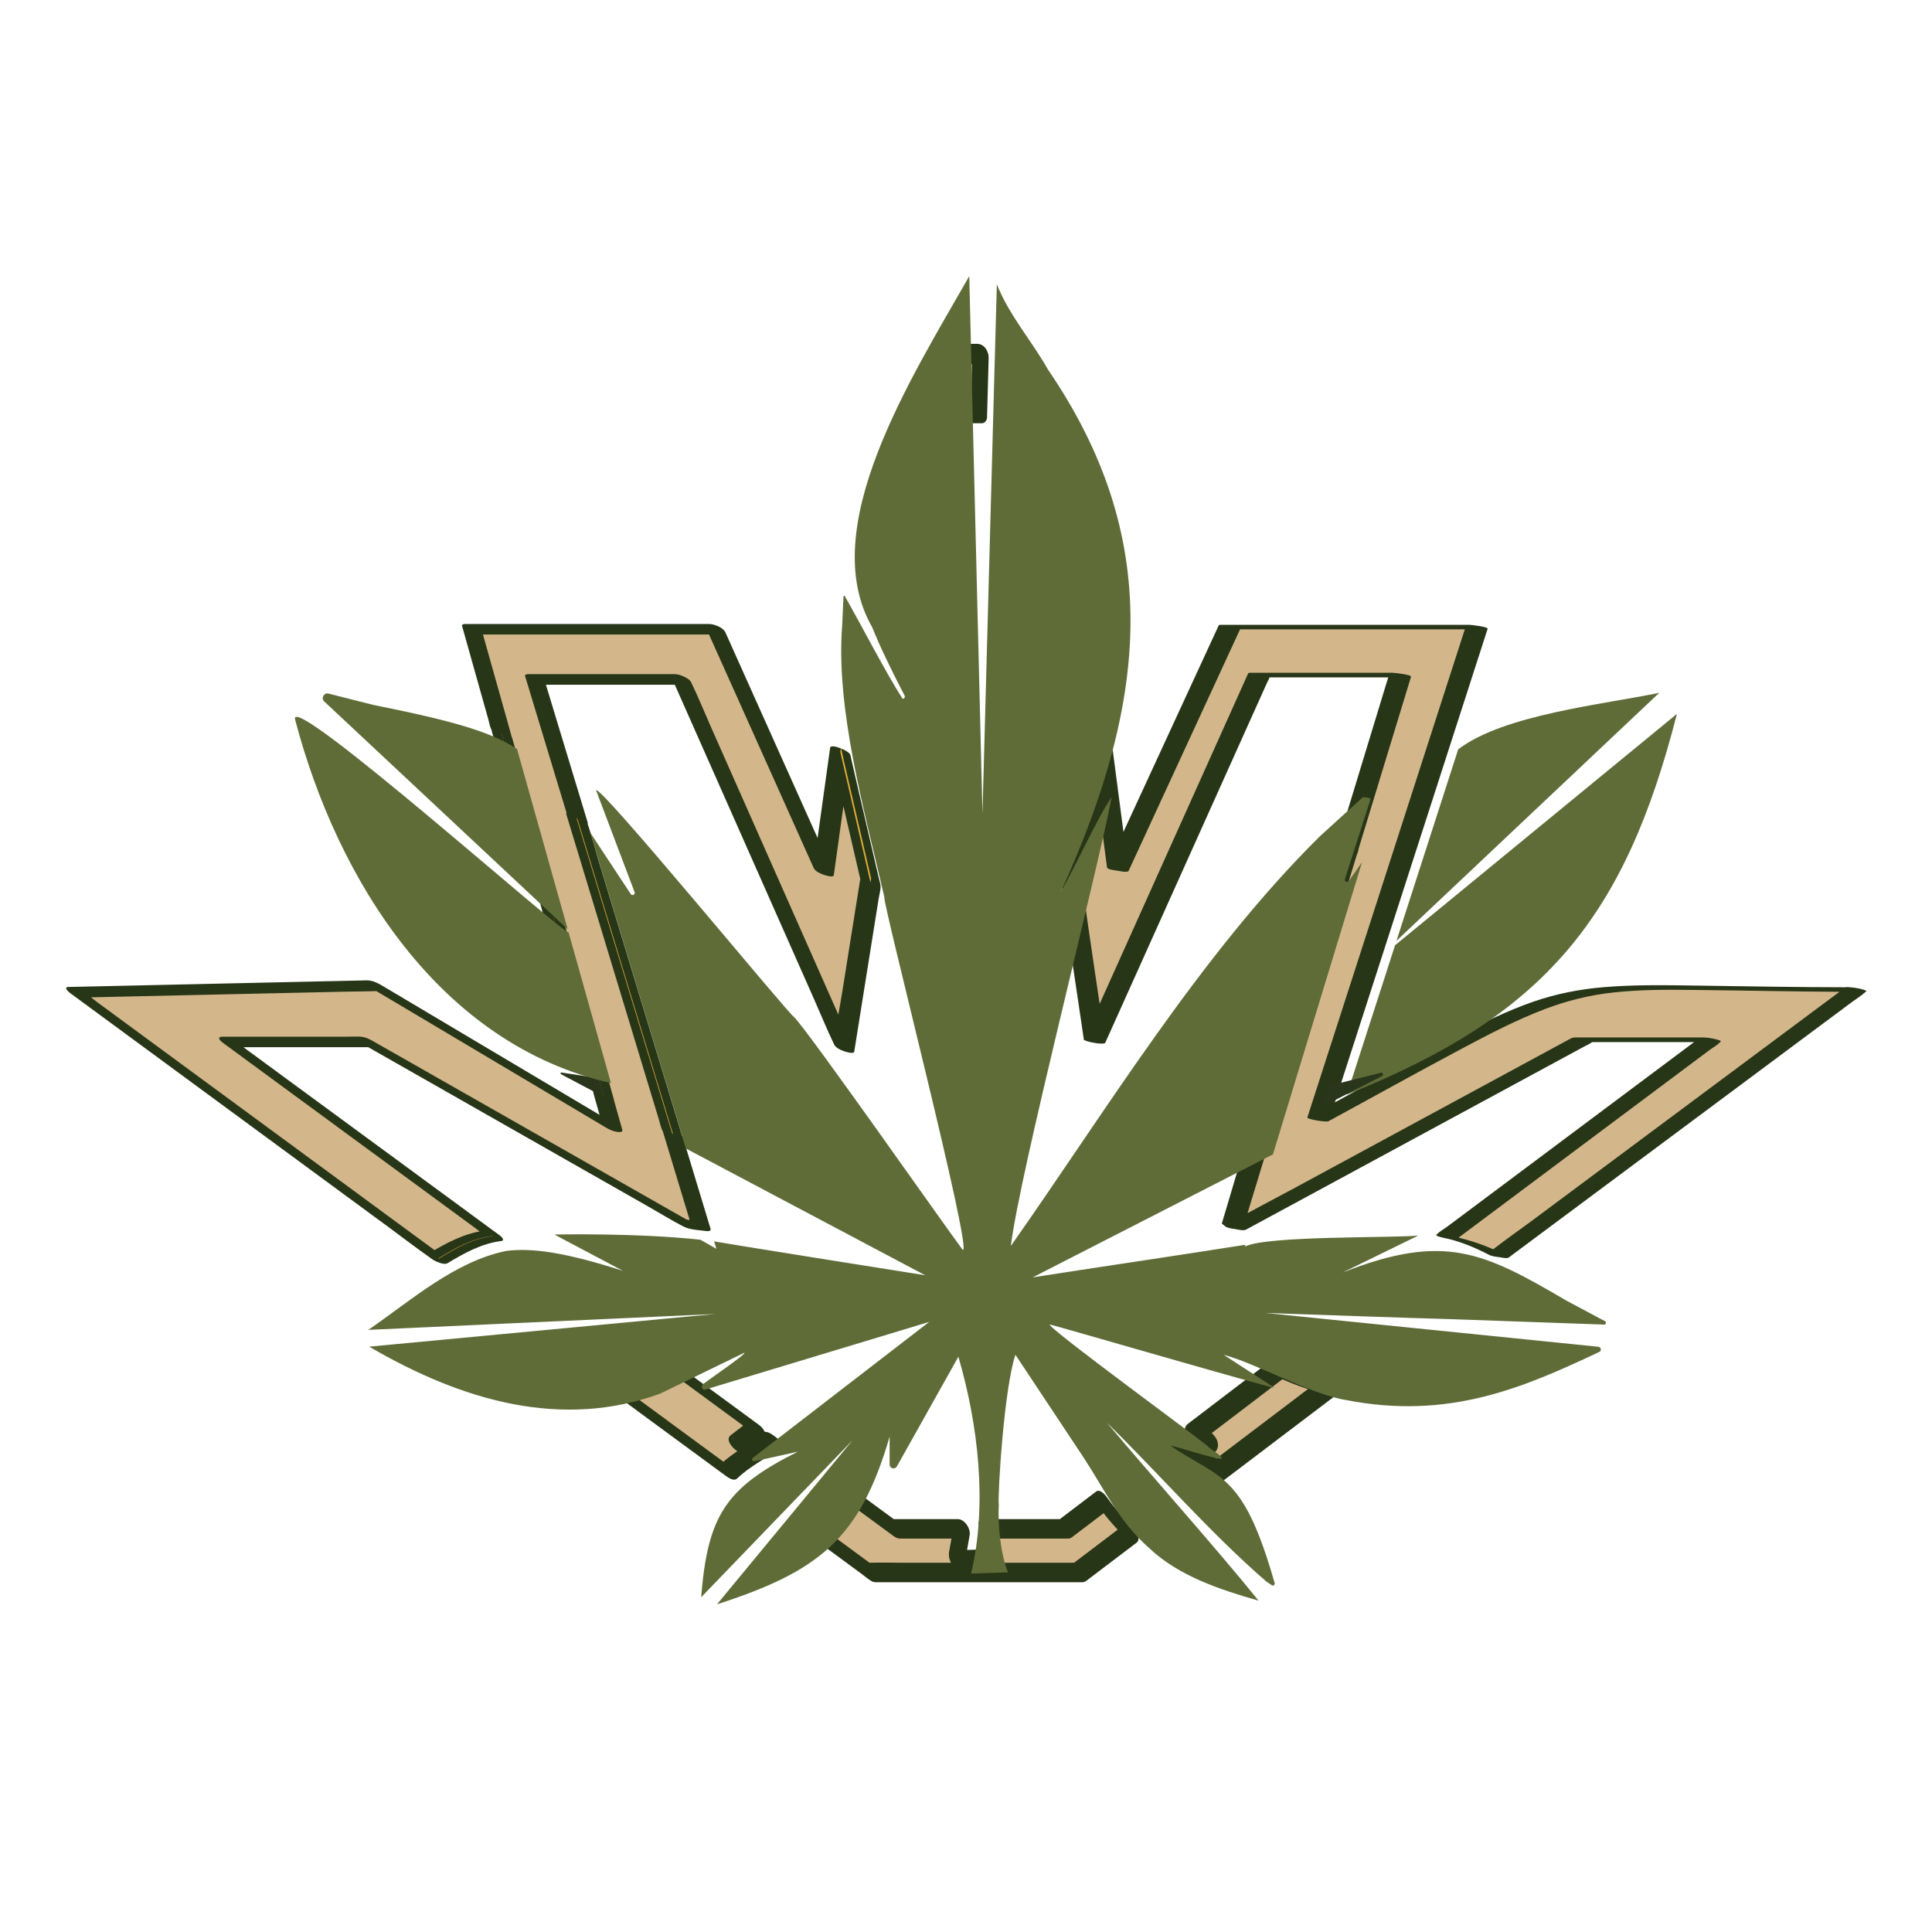 <svg viewBox="0 0 1000 1000" xmlns:xlink="http://www.w3.org/1999/xlink" xmlns="http://www.w3.org/2000/svg" id="Layer_1">
  <defs>
    <filter filterUnits="userSpaceOnUse" height="737" width="764" y="118.27" x="128.27" id="drop-shadow-3">
      <feOffset dy="7.91" dx="7.91"></feOffset>
      <feGaussianBlur stdDeviation="7.91" result="blur"></feGaussianBlur>
      <feFlood flood-opacity=".75" flood-color="#000"></feFlood>
      <feComposite operator="in" in2="blur"></feComposite>
      <feComposite in="SourceGraphic"></feComposite>
    </filter>
  </defs>
  <line fill="none" y2="377.13" x2="75.01" y1="372.06" x1="81.69"></line>
  <line fill="none" y2="374.02" x2="44.76" y1="370.88" x1="48.88"></line>
  <g>
    <path fill="#dfac3c" d="M317.48,717.82c2.87-.61,5.73-1.3,8.59-2.05-2.85.77-5.7,1.46-8.54,2.08l-.05-.03Z"></path>
    <path fill="#dfac3c" d="M332.51,713.99c.6-.18,1.2-.36,1.81-.54l-.05.02c-.59.18-1.18.35-1.76.52Z"></path>
    <path fill="#dfac3c" d="M382.21,746.65l8.93-6.87.27-.21.09.07-8.93,6.87c-.83.66-.21,1.98.81,1.75l15.28-3.36.07.06-.42.09-15.29,3.35c-1.03.24-1.65-1.09-.81-1.74Z"></path>
    <polygon fill="#dfac3c" points="507.88 183.34 507.06 213.86 506.7 213.86 506.71 213.41 507.52 183.34 507.88 183.34"></polygon>
    <path fill="#dfac3c" d="M689.38,716.68l-.17.12h-.02c-8.41-1.75-16.48-4.34-23.85-7.89l-2.81-1.18.18-.14,2.85,1.19c7.36,3.54,15.43,6.14,23.82,7.89Z"></path>
    <line fill="none" y2="680.51" x2="737.27" y1="674.77" x1="744.82"></line>
    <path fill="#dfac3c" d="M568.15,404.6c.03.06.05.12.02.19l-12.78,55.41-.15.62-.02-.17,12.92-55.97s.01-.06.01-.09Z"></path>
    <path fill="#dfac3c" d="M569.22,378.13l.03.29s0,.05-.01.07c-4.36,16.13-10.34,33.36-18.19,51.98-3.02,7.2-6.32,14.61-9.92,22.24-.02.06-.02.09-.02.15,0,.43.5.68.84.49l-.07.14c-.28.55-1.07.31-1.07-.25,0-.05,0-.09.02-.14,3.64-7.71,6.97-15.2,10.02-22.48,7.92-18.8,13.97-36.21,18.37-52.49Z"></path>
    <polygon fill="#dfac3c" points="697.7 438.3 697.76 438.23 651.62 589.53 651.59 589.54 651.77 588.96 697.7 438.3"></polygon>
    <path fill="#dfac3c" d="M775.57,649.87l-.16.12c-6.24-3.21-12.51-6.02-19.24-8,6.83,1.89,13.13,4.66,19.39,7.88Z"></path>
    <g>
      <g>
        <path fill="#d3b78b" d="M400.47,746.31c-7.31,3.49-18.15,10.36-23.38,15.42l-59.56-43.77c9.59-1.71,21.22-5.84,29.8-10.66l44.09,32.37-.27.21-8.93,6.87c-.84.66-.21,1.98.81,1.74l15.29-3.35s.42-.09.43-.09l1.72,1.25Z"></path>
        <path fill="#283618" d="M396.67,742.34c-4.37,2.1-8.57,4.58-12.63,7.23s-7.92,5.31-11.34,8.59l6.01,1.56c-6.73-4.94-13.45-9.89-20.18-14.83-10.68-7.85-21.35-15.69-32.03-23.54-2.45-1.8-4.9-3.6-7.36-5.41l2.16,5.98c10.35-1.87,20.62-5.54,29.8-10.66l-5.42-1.97c4.97,3.65,9.95,7.3,14.92,10.96,7.9,5.8,15.79,11.59,23.69,17.39,1.83,1.34,3.65,2.68,5.48,4.02l-2.75-5.57c-1.56,1.24-3.16,2.44-4.74,3.65l-3.35,2.58c-.72.55-1.47.97-1.71,1.93-.45,1.82.98,3.74,2.14,4.97,1.86,1.96,4.64,3.76,7.44,3.24.49-.09.98-.21,1.47-.32l8.11-1.77c2.04-.45,4.09-.95,6.14-1.34l-5.42-1.97,1.72,1.25c1.09.79,2.24,1.61,3.58,1.94.72.17,1.88.31,2.44-.37,1.36-1.68-1.64-4.76-2.75-5.57-1.31-.96-2.67-2.17-4.15-2.78-1.28-.52-2.43-.57-3.73-.28-1.6.35-3.21.7-4.81,1.05l-6.7,1.47-2.42.53c-.24.05-.49.09-.73.16-1.01.29-.4-.65,1.95.4l2.43,1.53-.18-.14,1.99,2.07.76,1.99c-.13.24-.13.28,0,.12.1-.03.06-.08.11-.11.06-.04.13-.09.18-.14.32-.26.66-.51.98-.76l3.28-2.53c1.58-1.22,3.17-2.41,4.74-3.65.63-.5.12-1.98-.13-2.46-.61-1.19-1.55-2.32-2.62-3.11-4.97-3.65-9.95-7.3-14.92-10.96-7.9-5.8-15.79-11.59-23.69-17.39-1.83-1.34-3.65-2.68-5.48-4.02-.95-.7-1.88-1.33-3.01-1.73-.63-.23-1.77-.6-2.42-.24-9.18,5.12-19.46,8.79-29.8,10.66-1.13.2-.9,1.67-.64,2.39.52,1.4,1.6,2.71,2.8,3.59,6.73,4.94,13.45,9.89,20.18,14.83,10.68,7.85,21.35,15.69,32.03,23.54,2.45,1.8,4.9,3.6,7.36,5.41,1.37,1,4.35,3.16,6.01,1.56,3.18-3.04,6.81-5.61,10.49-8,3.96-2.57,8.05-4.97,12.3-7.01,2.1-1.01-.04-3.93-1.06-4.96s-2.2-2-3.54-2.55c-.84-.35-2.09-.87-2.99-.44Z"></path>
      </g>
      <g>
        <path fill="#d3b78b" d="M507.52,183.27c-.02.61-.81,29.92-.83,30.52h-10.08l-.76-30.52h11.66Z"></path>
        <path fill="#283618" d="M503.33,180.94c-.23,8.84-.48,17.68-.72,26.51-.04,1.33-.07,2.67-.11,4l2.56-2.97h-10.08l5.81,6.34c-.22-8.91-.44-17.82-.66-26.73-.03-1.26-.06-2.52-.09-3.78l-2.55,4.25h11.66c2.68,0,2.88-3.81,2.27-5.62-.82-2.42-2.74-4.97-5.52-4.97h-11.66c-2.2,0-2.59,2.65-2.55,4.25.22,8.91.44,17.82.66,26.73.03,1.26.06,2.52.09,3.78.07,2.89,2.79,6.34,5.81,6.34h10.08c1.47,0,2.53-1.64,2.56-2.97.22-8.84.48-17.67.72-26.51.04-1.34.07-2.67.11-4.01.07-2.66-1.14-5.85-3.68-7.09-2.07-1.02-4.63-.23-4.7,2.44Z"></path>
      </g>
      <g>
        <path fill="#d3b78b" d="M585.21,793.73l-26.63,20.2h-107.64l-27.5-20.22c6.17-5.53,11.37-12.01,16.04-19.95l23.93,17.56h34.48c-.83,4.77-1.86,10.72-2.75,15.43h.21s-.15.79-.15.79l19.08-.63c-1.76-5.31-2.49-7.39-3.87-15.59h40.85l19.1-14.53c4.05,5.78,8.71,11.39,14.84,16.94Z"></path>
        <path fill="#283618" d="M582.17,788.97c-8.12,6.16-16.25,12.32-24.37,18.49l-1.83,1.39c-.8.61,0-.1.35.04-.41-.16-1.23,0-1.66,0h-84.52c-7.03,0-14.1-.24-21.12,0-.1,0-.2,0-.3,0l2.98,1.18c-8.03-5.91-16.07-11.82-24.1-17.72-1.13-.83-2.26-1.66-3.39-2.5.77,2.87,1.53,5.75,2.3,8.62,6.61-5.95,12.11-12.92,16.63-20.57l-4.38-.28c7.49,5.5,14.97,10.99,22.46,16.49,1.41,1.04,2.76,2.21,4.6,2.26,1.4.04,2.8,0,4.2,0h30.13l-6.2-8.3c-.9,5.15-1.78,10.29-2.75,15.43-.36,1.94.66,4.06,1.77,5.55,1.02,1.36,2.59,2.84,4.42,2.75h.21c-2.07-2.78-4.13-5.54-6.2-8.31l-.15.8c-.59,3.25,2.6,8.42,6.2,8.3,6.36-.21,12.72-.42,19.08-.63,1.91-.06,2-2.83,1.58-4.1-1.7-5.14-2.96-10.24-3.87-15.59l-1.58,4.1h40.32c1.03,0,1.64-.51,2.42-1.11l5.83-4.43c4.06-3.09,8.12-6.18,12.19-9.27l-5.69-3.07c4.91,6.98,10.42,13.37,16.74,19.11,1.39,1.26,4.3,1.9,4.71-.6.44-2.7-1.33-5.4-3.22-7.12-.71-.65-1.41-1.3-2.1-1.96.82.78-.17-.17-.34-.34-.33-.33-.65-.65-.97-.99-1.3-1.34-2.56-2.72-3.79-4.13-1.13-1.3-2.22-2.64-3.28-4-.26-.33-.52-.67-.77-1.01-.26-.34-.17-.22.27.36-.13-.17-.25-.34-.37-.51-.53-.73-1.06-1.46-1.58-2.2-.93-1.33-3.69-4.59-5.69-3.07-3.41,2.6-6.83,5.2-10.24,7.79-2.2,1.68-4.41,3.35-6.61,5.03-.62.47-1.28.92-1.88,1.43-.09.07-.3.17-.35.27.36-.71,1.1-.15.67-.27-.36-.1-.88,0-1.24,0h-39.48c-2.07,0-1.79,2.87-1.58,4.1.9,5.34,2.16,10.45,3.87,15.59l1.58-4.1c-6.36.21-12.72.42-19.08.63l6.2,8.3.15-.8c.36-1.94-.65-4.05-1.77-5.55-1.02-1.36-2.59-2.84-4.42-2.75h-.21c2.07,2.78,4.13,5.54,6.2,8.31.96-5.13,1.85-10.28,2.75-15.43.58-3.34-2.58-8.3-6.2-8.3h-34.48l2.98,1.18c-6.98-5.13-13.96-10.25-20.95-15.38-.99-.73-1.99-1.46-2.98-2.19-1.16-.85-3.36-2.01-4.38-.28-4.25,7.18-9.31,13.8-15.44,19.33-2.53,2.28.14,7.03,2.3,8.62,4.62,3.39,9.23,6.79,13.85,10.18,3.15,2.32,6.31,4.64,9.46,6.96,1.66,1.22,3.37,2.81,5.21,3.78,1.15.6,2.49.48,3.75.48h105.19c.93,0,1.54-.34,2.28-.89l7.08-5.37c5.87-4.45,11.73-8.9,17.6-13.35.38-.29.76-.57,1.13-.86,1.95-1.48.7-4.82-.4-6.45-.75-1.11-1.69-2.28-2.93-2.87-.8-.38-1.95-.82-2.76-.2Z"></path>
      </g>
      <g>
        <path fill="#d3b78b" d="M689.21,716.8l-59.48,45.11c-5.62-6.01-11.9-9.72-19.73-14.17l3.76-2.86c6.67,1.62,19.21,6.81,4.69-3.56l44.08-33.58c8.48,3.86,17.14,7.22,26.68,9.06Z"></path>
        <path fill="#283618" d="M685.66,712.41c-6.71,5.09-13.43,10.18-20.14,15.27-10.68,8.1-21.37,16.2-32.05,24.3-2.43,1.84-4.86,3.69-7.29,5.53l7.44,1.24c-6.37-6.76-14.05-11.4-22.06-15.96l2,9.33c1.25-.95,2.51-1.91,3.76-2.86l-3.79.94c2.09.51,4.14,1.17,6.21,1.77,1.84.53,3.91,1.22,5.86,1.02,2.08-.22,3.91-1.35,4.58-3.42s-.06-4.33-1.36-6.04c-1.96-2.58-4.97-4.55-7.56-6.41.25,2.86.5,5.73.75,8.59,4.97-3.79,9.94-7.57,14.91-11.36,7.91-6.03,15.83-12.06,23.74-18.09,1.81-1.38,3.62-2.76,5.43-4.13l-5.12.54c8.99,4.08,18.29,7.56,28.01,9.46,2.72.53,5.48-1.65,5.5-4.45.02-3-2.07-5.63-5.03-6.21-2.28-.45-4.54-.97-6.78-1.59-.59-.16-1.18-.33-1.76-.5,1.2.36-.65-.21-.85-.27-1.08-.35-2.16-.71-3.23-1.09-4.33-1.53-8.55-3.32-12.73-5.21-1.69-.77-3.64-.58-5.12.54-4.97,3.79-9.94,7.57-14.91,11.36-7.91,6.03-15.83,12.06-23.74,18.09-1.81,1.38-3.62,2.76-5.43,4.13-2.82,2.15-1.83,6.74.75,8.59,1.36.97,2.71,1.95,4,3,.42.34.83.7,1.24,1.05.82.7-.85-.94-.42-.42.11.14.25.28.37.41.19.19.54.81-.15-.3s-.07.21-.48-1.01c-.52-1.55-.26-3.48.86-4.71.81-.9,1.48-1.11,2.56-1.34-.09.02-.17.01-.26.02-.51.04,1.47.17.91.03-.28-.07-.6-.08-.89-.13-1.65-.32-3.27-.83-4.88-1.31-2.75-.81-5.66-2.13-8.32-.33-1.3.88-2.51,1.91-3.76,2.86-1.47,1.12-1.95,3.15-1.59,4.89.42,2.09,1.81,3.42,3.59,4.43.96.54,1.91,1.09,2.87,1.64.43.25.87.49,1.29.75-1.28-.78.32.19.55.34,1.61.97,3.2,1.98,4.75,3.04s2.98,2.13,4.38,3.3c.71.59,1.4,1.19,2.08,1.82.2.18.39.36.58.55-.6-.59-.68-.66-.22-.21.38.39.76.78,1.13,1.17,1.95,2.07,4.94,3.14,7.44,1.24,6.71-5.09,13.43-10.18,20.14-15.27,10.68-8.1,21.37-16.2,32.05-24.3,2.43-1.84,4.86-3.69,7.29-5.53,2.3-1.74,2.11-5.51.33-7.54-1.88-2.14-5.01-3.09-7.44-1.24Z"></path>
      </g>
      <g>
        <path fill="#d3b78b" d="M960.49,512.16l-184.91,137.64c-8.46-4.41-17.31-7.84-26.74-9.67l136.41-101.97h-66.09l-179.56,97.2c-.77-.62-.81-.67-1.57-1.28l13.57-44.61h.03s46.14-151.31,46.14-151.31l-.06.08c.24-.78,26.82-88.03,27.07-88.82h-73.13l-85.12,189.4c.14-.62-11.78-78-11.18-78.55.02-.28,12.9-55.43,12.77-55.67.01-.01,0-.02-.01-.03-6.78,9.2-19.97,38.2-26.2,48.83,7.37-22.16,22.21-51.27,27.34-74.99l9.36,71.47,57.83-125.33h128.02c-24.72,76.62-57.46,178.16-82.17,254.7,150.19-81.5,109.43-67.19,278.21-67.09Z"></path>
        <path fill="#283618" d="M955.14,511.1c-6.17,4.59-12.34,9.18-18.51,13.78-14.69,10.94-29.39,21.87-44.08,32.81-17.82,13.26-35.63,26.52-53.45,39.78-15.39,11.46-30.79,22.92-46.18,34.38-7.43,5.53-15.19,10.8-22.38,16.66-.1.08-.21.16-.32.24l10.23,1.42c-9.5-4.91-19.52-8.48-30.02-10.57l3.74,1.6c4.54-3.39,9.07-6.78,13.61-10.18,10.84-8.1,21.68-16.2,32.51-24.3,13.16-9.84,26.32-19.68,39.48-29.52,11.33-8.47,22.66-16.94,33.99-25.41,3.74-2.79,7.48-5.59,11.22-8.38,1.66-1.24,3.95-2.44,5.35-4,.06-.07.17-.12.24-.18.79-.59-2.23-1.26-2.42-1.3-2.19-.54-4.52-.95-6.78-.95h-59.33c-2.26,0-4.51-.03-6.77,0-1.52.02-2.23.53-3.53,1.23-5.05,2.73-10.1,5.47-15.15,8.2-19.79,10.72-39.59,21.43-59.38,32.15-22.07,11.95-44.15,23.9-66.22,35.85-12.07,6.53-24.33,12.8-36.24,19.62-.17.1-.35.19-.52.28,3.59.57,7.18,1.13,10.76,1.7-1.21-.99-1.5-.73-1.1-2.04l1.06-3.48c1.21-3.97,2.42-7.94,3.62-11.91,2.56-8.41,5.12-16.82,7.68-25.24.27-.88.52-1.77.81-2.65.18-.55.01.02.17-.44.28-.84.52-1.7.78-2.55l4.23-13.89c5.09-16.71,10.19-33.42,15.28-50.13,5.55-18.21,11.11-36.43,16.66-54.64,2.01-6.59,4.02-13.18,6.03-19.77l1.94-6.37c.31-1.02.99-2.34,1.04-3.41,0-.14.09-.31.14-.45.2-.65-10.12-3.22-11.16-1.77l-.06.08,11.16,1.77c3.09-10.02,6.12-20.07,9.17-30.1,4.82-15.82,9.64-31.65,14.47-47.47,1.14-3.75,2.28-7.5,3.43-11.25.33-1.09-8.55-2.07-9.44-2.07h-73.13c-.17,0-1.54-.1-1.72.3-2.82,6.28-5.65,12.57-8.47,18.85-6.78,15.09-13.56,30.18-20.34,45.27-8.17,18.19-16.35,36.38-24.52,54.57-7.11,15.83-14.23,31.66-21.34,47.49l-6.98,15.53c-1.1,2.44-2.36,4.87-3.32,7.38-.04.11-.1.22-.15.33l11.16,1.77c.21-1.92-.59-4.38-.86-6.27-.72-4.92-1.45-9.83-2.18-14.74-1.89-12.68-3.79-25.36-5.62-38.05-.68-4.72-1.36-9.44-1.98-14.17-.22-1.7-.72-3.65-.53-5.37.3-2.83,1.32-5.74,1.96-8.51,1.38-5.95,2.76-11.91,4.14-17.86,1.55-6.7,3.1-13.4,4.63-20.1.5-2.19,1-4.39,1.49-6.58.13-.57.73-2,.53-2.6-.41-1.22-4.42-1.51-5.46-1.68s-4.92-1.17-5.71-.09c-5.34,7.32-9.23,15.83-13.31,23.88s-8.18,16.87-12.9,24.95l11.16,1.77c8.43-25.2,21.62-48.89,27.34-74.99l-11.16-1.77c1.05,8.04,2.11,16.09,3.16,24.13,1.68,12.83,3.36,25.65,5.04,38.48.39,2.95.77,5.91,1.16,8.86.15,1.11,4.63,1.55,5.46,1.68s5.22,1.13,5.71.09c6.51-14.1,13.01-28.2,19.52-42.3,10.38-22.49,20.75-44.98,31.13-67.47,2.39-5.18,4.78-10.37,7.18-15.55l-1.72.3h128.02l-9.44-2.07c-10.56,32.71-21.11,65.43-31.66,98.14-11.09,34.37-22.17,68.74-33.26,103.12-5.75,17.82-11.5,35.63-17.25,53.45-.3.94,9.77,2.57,10.93,1.95,23.02-12.5,45.9-25.27,69.03-37.56,14.05-7.47,28.25-14.9,43.16-20.55,11.38-4.31,23.08-7.19,35.05-8.5,15.16-1.67,29.26-1.48,44.61-1.31,24.39.27,48.78.82,73.17.93,3.9.02,7.8.03,11.7.03.01,0,1.66.08,1.72-.3s-1.53-.82-1.55-.82c-2.47-.78-5.3-1.25-7.89-1.25-26.01-.02-52.01-.5-78.01-.87-16.14-.23-32.38-.54-48.48.81-12.35,1.03-24.5,3.39-36.23,7.43-14.3,4.93-27.88,11.77-41.26,18.76-21.96,11.46-43.57,23.57-65.32,35.42-3.47,1.89-6.94,3.78-10.41,5.66l10.93,1.95c10.55-32.7,21.1-65.4,31.65-98.09,11.09-34.38,22.18-68.75,33.26-103.13,5.75-17.83,11.5-35.65,17.25-53.48.34-1.07-8.56-2.07-9.44-2.07h-128.02c-.18,0-1.54-.1-1.72.3-6.51,14.1-13.01,28.2-19.52,42.3-10.38,22.49-20.75,44.98-31.13,67.47-2.39,5.18-4.78,10.37-7.18,15.55l11.16,1.77c-1.05-8.04-2.11-16.09-3.16-24.13-1.68-12.83-3.36-25.65-5.04-38.48-.39-2.95-.77-5.91-1.16-8.86-.2-1.5-10.93-2.82-11.16-1.77-5.72,26.09-18.9,49.79-27.34,74.99-.17.52,10.22,3.38,11.16,1.77,4.71-8.08,8.67-16.61,12.9-24.95s7.97-16.56,13.31-23.88l-11.16-1.77c.16.48-.31,1.6-.41,2.07-.41,1.87-.84,3.73-1.26,5.6-1.3,5.71-2.62,11.41-3.94,17.12-2.32,10.04-4.66,20.07-6.97,30.11-.31,1.33-.08,2.57.09,3.93.5,4.17,1.11,8.33,1.7,12.48,1.79,12.58,3.67,25.15,5.55,37.72.88,5.9,1.76,11.81,2.63,17.71.26,1.78.52,3.56.77,5.34.09.66.35,1.5.27,2.17-.12,1.07,10.55,3.12,11.16,1.77,2.82-6.28,5.65-12.57,8.47-18.85,6.78-15.09,13.56-30.18,20.34-45.27,8.17-18.19,16.35-36.38,24.52-54.57,7.11-15.83,14.23-31.66,21.34-47.49,2.33-5.18,4.65-10.35,6.98-15.53.73-1.62,1.46-3.24,2.19-4.86.33-.73,1.01-1.71,1.13-2.51.02-.1.1-.23.15-.33l-1.72.3h73.13l-9.44-2.07c-3.07,10.03-6.12,20.07-9.18,30.11-4.82,15.82-9.64,31.64-14.46,47.47-1.14,3.75-2.27,7.5-3.43,11.25-.2.64,10.12,3.23,11.16,1.77l.06-.08-11.16-1.77c-2.47,8.11-4.94,16.21-7.42,24.32-5.38,17.64-10.76,35.29-16.14,52.93-5.3,17.37-10.59,34.74-15.89,52.11l-5.06,16.59-1.3,4.28c-.09.31-.18.62-.28.93-.01.04-.03.09-.04.13.16-.47-.04.05-.1.24-4.72,14.19-8.72,28.65-13.07,42.96-.14.48-.29.95-.43,1.43l.17.24c.52.42,1.05.85,1.57,1.28,1.22.99,3.83,1.21,5.29,1.44s4.16.98,5.47.27c9.91-5.36,19.82-10.73,29.73-16.09,21.49-11.63,42.98-23.26,64.46-34.9,20.7-11.21,41.41-22.41,62.11-33.62,6.19-3.35,12.39-6.71,18.58-10.06,1.37-.74,2.85-1.4,4.16-2.25.86-.56.76.09-.97-.16.65.09,1.39,0,2.05,0h64.04l-9.21-2.25c-4.54,3.39-9.07,6.78-13.61,10.18-10.84,8.1-21.68,16.2-32.51,24.3-13.16,9.84-26.32,19.68-39.48,29.52-11.33,8.47-22.66,16.94-33.99,25.41-3.74,2.79-7.48,5.59-11.22,8.38-1.66,1.24-3.95,2.44-5.35,4-.06.07-.17.12-.24.18-.86.65,3.57,1.56,3.74,1.6,8.23,1.64,16.04,4.94,23.46,8.78,1.58.82,3.8,1.03,5.5,1.26.98.13,3.83.84,4.73.16,6.17-4.59,12.34-9.18,18.51-13.78,14.69-10.94,29.39-21.87,44.08-32.81,17.82-13.26,35.63-26.52,53.45-39.78,15.39-11.46,30.79-22.92,46.18-34.38,5.06-3.76,10.11-7.53,15.17-11.29,2.36-1.76,5.04-3.38,7.21-5.37.1-.09.21-.16.32-.24.89-.66-3.39-1.52-3.74-1.6-1.42-.28-2.87-.5-4.31-.6-.66-.05-2.1-.33-2.64.07Z"></path>
      </g>
      <g>
        <path fill="#d3b78b" d="M352.6,351.67h-75.56c.33,1.1,21.63,71.35,21.95,72.4l-.63-.96,49.56,163.43.41.21h-.16l14.44,47.71c-2.27-.32-4.62-.6-7.06-.87l-165.71-94.31h-71.31l136.65,100.33c-11.2,1.4-19.04,6.04-28.33,11.64l-187.34-137.71,154.4-3.42,122.97,73.1c-.06-.22-4.32-15.38-4.39-15.6l.07.03-2.72-9.65h-.05c-.05-.18-1.47-5.22-1.51-5.39.01,0,.03.01.05.01l-21.96-78.12-.06-.05c-.04-.14-.4-1.39-.43-1.49l.07.07-26.24-93.33s-.05-.03-.07-.05l-15.18-53.99h125.82l56.09,125.11,8.58-61.66c.87,4.08,14.75,63.79,15.63,67.63,0,0-13.62,85.38-13.62,85.38l-84.35-190.46Z"></path>
        <path fill="#283618" d="M349.4,348.94h-75.56c-.64,0-2.39-.08-2.03,1.11,2.49,8.21,4.98,16.42,7.46,24.62,3.89,12.83,7.78,25.66,11.67,38.49.94,3.09,1.87,6.19,2.81,9.28l10.1,2.61-.63-.96c-1.19-1.81-4.28-2.9-6.24-3.38-.71-.17-4.39-.98-3.85.77,1.67,5.52,3.34,11.03,5.02,16.55,4.01,13.21,8.01,26.42,12.02,39.63,4.82,15.9,9.64,31.79,14.46,47.69,4.12,13.58,8.23,27.15,12.35,40.73,1.31,4.33,2.62,8.65,3.94,12.98.57,1.89.99,3.94,1.75,5.77.61,1.47,2.26,2.3,3.6,3.01l-1.13-3.8h-.16c-.64,0-2.39-.08-2.03,1.11,4.22,13.94,8.44,27.87,12.65,41.81.6,1.97,1.19,3.93,1.79,5.9l2.03-1.11c-2.35-.32-4.7-.6-7.06-.87l5.27,1.65c-9.91-5.64-19.83-11.28-29.74-16.93-20.91-11.9-41.82-23.8-62.74-35.7-19.13-10.89-38.26-21.77-57.39-32.66-4.78-2.72-9.56-5.44-14.34-8.16-2.13-1.21-4.28-2.35-6.82-2.5-2.29-.14-4.63,0-6.93,0-20.92,0-41.84,0-62.77,0h-1.56c-3.2,0-1.8,1.83-.04,3.12,4.54,3.33,9.08,6.67,13.62,10,10.85,7.97,21.7,15.93,32.55,23.9,13.18,9.68,26.36,19.35,39.54,29.03,11.35,8.33,22.7,16.67,34.06,25,3.76,2.76,7.53,5.52,11.29,8.29,1.74,1.27,3.48,2.89,5.37,3.94.08.05.16.12.24.17l-.92-3.11c-10.74,1.42-19.89,6.33-29.03,11.83l8.1,2.13c-6.23-4.58-12.46-9.16-18.69-13.73-14.95-10.99-29.9-21.98-44.85-32.97-17.97-13.21-35.93-26.41-53.9-39.62-15.62-11.48-31.25-22.97-46.87-34.45-5.14-3.78-10.29-7.56-15.43-11.34-2.38-1.75-4.74-3.88-7.3-5.36-.11-.06-.21-.15-.31-.23l.92,3.11c5.11-.11,10.22-.23,15.33-.34,12.27-.27,24.55-.54,36.82-.82l44.57-.99c12.86-.29,25.71-.57,38.57-.86,6.27-.14,12.58-.08,18.85-.42.09,0,.17,0,.26,0-2.47-.77-4.94-1.55-7.4-2.32,4.07,2.42,8.14,4.84,12.21,7.26,9.77,5.81,19.55,11.62,29.32,17.43,11.83,7.03,23.66,14.07,35.49,21.1,10.24,6.09,20.48,12.17,30.72,18.26,5,2.97,9.99,5.96,15,8.92.07.04.15.09.22.13,1.79,1.07,3.77,1.99,5.86,2.25.68.08,3,.34,2.61-1.03-1.47-5.2-2.9-10.4-4.39-15.6l-7.29-.54.07.03c.6.3,8.04,3.17,7.29.54-.91-3.22-1.82-6.43-2.72-9.65-.68-2.4-5.31-3.69-7.26-4.17h-.05c2.42,1.38,4.84,2.77,7.26,4.16-.5-1.79-1.02-3.58-1.51-5.38l-3.19.94h.05c.69.19,3.62.59,3.19-.93-2.51-8.94-5.03-17.88-7.54-26.82-3.96-14.08-7.92-28.17-11.88-42.25l-1.92-6.82c-.38-1.37-.53-2.63-1.72-3.58l1.03,1.31c-.14-.5-.29-.99-.43-1.49l-9.42-1.92.07.07c1.5,1.5,4.19,2.47,6.23,2.87.73.14,3.63.6,3.19-.94-3.02-10.75-6.04-21.5-9.07-32.25-4.71-16.76-9.43-33.53-14.14-50.29l-2.3-8.16c-.6-2.13-.72-3.3-2.79-4.68l1.98,2.01c-4.44-15.78-8.87-31.55-13.31-47.33-.62-2.22-1.25-4.44-1.87-6.66l-2.03,1.11h125.82l-8.43-4.34c6.35,14.15,12.69,28.31,19.04,42.46,10.04,22.4,20.09,44.8,30.13,67.2,2.31,5.15,4.62,10.3,6.92,15.45.84,1.87,3.46,2.95,5.23,3.58.69.24,5.01,1.67,5.22.18,2.51-18.02,5.01-36.05,7.52-54.07.35-2.53.7-5.06,1.06-7.6l-10.46-3.76c2.22,10.34,4.74,20.62,7.12,30.92,2.74,11.81,5.48,23.62,8.21,35.43.06.25.32,1.48.29.99s-.03.04-.07.22c-.24,1.08-.35,2.21-.53,3.3-.74,4.64-1.48,9.27-2.22,13.91-2.16,13.57-4.33,27.13-6.49,40.7-1.41,8.83-3.26,17.7-4.24,26.59-.02.14-.04.28-.07.42l10.46,3.76c-2.81-6.35-5.62-12.7-8.43-19.05-6.69-15.11-13.39-30.23-20.08-45.34-8.15-18.4-16.29-36.79-24.44-55.19-7-15.8-13.99-31.6-20.99-47.39-3.42-7.71-6.61-15.57-10.26-23.18-.05-.1-.09-.21-.14-.31-.92-2.08-3.92-3.22-5.94-3.83-.54-.16-5.32-1.21-4.51.6,2.81,6.35,5.62,12.7,8.43,19.05,6.69,15.11,13.39,30.23,20.08,45.34,8.15,18.4,16.29,36.79,24.44,55.19,7,15.8,13.99,31.6,20.99,47.39,3.42,7.71,6.61,15.57,10.26,23.18.05.1.09.21.14.31.83,1.87,3.46,2.96,5.23,3.58.71.25,4.98,1.68,5.22.18,1.18-7.4,2.36-14.8,3.54-22.19,2.19-13.72,4.38-27.44,6.57-41.17.84-5.28,1.68-10.56,2.53-15.84.33-2.05,1.03-4.35.98-6.44-.03-1.21-.52-2.52-.79-3.69-.54-2.35-1.09-4.7-1.64-7.05-1.58-6.83-3.17-13.66-4.75-20.49-2.74-11.8-5.51-23.6-8.18-35.42-.09-.42-.19-.83-.28-1.25-.47-2.16-10.14-6.06-10.46-3.76-2.51,18.02-5.01,36.05-7.52,54.07-.35,2.53-.7,5.06-1.06,7.6l10.46,3.76c-6.35-14.15-12.69-28.31-19.04-42.46-10.04-22.4-20.09-44.8-30.13-67.2-2.31-5.15-4.62-10.3-6.92-15.45-1.14-2.55-5.83-4.34-8.43-4.34h-125.82c-.66,0-2.36-.08-2.03,1.11,4.51,16.04,9.02,32.08,13.53,48.12.82,2.9,1.03,6.14,3.7,7.92l-1.98-2.01c2.95,10.5,5.9,20.99,8.86,31.49,4.71,16.75,9.42,33.5,14.13,50.24,1.09,3.87,2.17,7.73,3.26,11.6l9.42,1.92-.07-.07c-1.5-1.5-4.19-2.47-6.23-2.87-.73-.14-3.63-.6-3.19.94.32,1.14.53,2.05,1.52,2.84l-1.03-1.31c2.48,8.81,4.96,17.63,7.43,26.44,3.93,13.99,7.86,27.97,11.79,41.96.91,3.24,1.82,6.48,2.73,9.72l3.19-.94h-.05c-.7-.19-3.61-.59-3.19.93.49,1.8,1.01,3.59,1.51,5.38.67,2.4,5.32,3.69,7.26,4.17h.05c-2.42-1.38-4.84-2.77-7.26-4.16.91,3.22,1.82,6.43,2.72,9.65l7.29.54-.07-.03c-.6-.3-8.04-3.16-7.29-.54,1.48,5.19,2.92,10.4,4.39,15.6l8.47,1.22c-4.41-2.62-8.81-5.24-13.22-7.86-10.51-6.25-21.02-12.49-31.52-18.74-12.34-7.34-24.68-14.67-37.03-22.01-10.1-6-20.19-12-30.29-18.01l-8.55-5.08c-3.04-1.81-6.1-3.79-9.79-3.72-5.19.09-10.37.23-15.56.35l-35.78.79-43.15.96c-12.72.28-25.45.56-38.17.85-6.92.15-13.84.31-20.75.46l-.95.02c-2.64.06.34,2.69.92,3.11,6.23,4.58,12.46,9.16,18.69,13.73,14.95,10.99,29.9,21.98,44.85,32.97,17.97,13.21,35.93,26.41,53.9,39.62,15.62,11.48,31.25,22.97,46.87,34.45,7.57,5.56,15.03,11.32,22.73,16.71.1.07.2.15.31.23,1.5,1.11,6.11,3.33,8.1,2.13,8.71-5.25,17.41-10.1,27.64-11.45,2.5-.33-.12-2.52-.92-3.11-4.54-3.33-9.08-6.67-13.62-10-10.85-7.97-21.7-15.93-32.55-23.9-13.18-9.68-26.36-19.35-39.54-29.03-11.35-8.33-22.7-16.67-34.06-25-3.76-2.76-7.53-5.52-11.29-8.29-1.7-1.25-3.47-2.99-5.37-3.94-.08-.04-.16-.12-.24-.17l-.04,3.12h71.31l-5.27-1.65c5.69,3.24,11.38,6.48,17.07,9.72,13.59,7.74,27.18,15.47,40.78,23.21,16.21,9.23,32.42,18.45,48.64,27.68,13.74,7.82,27.48,15.64,41.23,23.46,5.98,3.4,11.89,7.02,17.98,10.23,3.75,1.98,8.22,1.96,12.34,2.53.66.09,2.37.02,2.03-1.11-4.22-13.94-8.44-27.87-12.65-41.81-.6-1.97-1.19-3.93-1.79-5.9l-2.03,1.11h.16c4.07,0,.61-2.88-1.13-3.8l-.41-.21,3.16,2.69c-1.65-5.43-3.29-10.87-4.94-16.3-3.94-12.98-7.87-25.96-11.81-38.94-4.78-15.76-9.56-31.53-14.34-47.29-4.12-13.58-8.23-27.15-12.35-40.73-2-6.6-3.67-13.42-6.03-19.9-.03-.09-.06-.19-.08-.28l-10.1-2.61.63.96c1.19,1.81,4.28,2.9,6.24,3.38.71.17,4.39.98,3.85-.77-2.5-8.19-4.97-16.39-7.46-24.59-3.89-12.83-7.78-25.67-11.67-38.5-.94-3.1-1.88-6.2-2.82-9.3l-2.03,1.11h75.56c.5,0,1.75.1,2.03-.58s-.66-1.51-1.03-1.84c-1.79-1.57-4.96-3.04-7.39-3.04Z"></path>
      </g>
    </g>
    <path fill="#dfac3c" d="M255.19,639.69l.08.06c-11.19,1.51-18.9,6.11-28.21,11.73l-.2-.15c9.22-5.56,16.9-10.1,28-11.61.11-.01.23-.03.34-.03Z"></path>
    <path fill="#dfac3c" d="M259.7,379.78l26.24,93.33-.07-.07-26.19-93.12-.06-.19s.05.03.07.05Z"></path>
    <path fill="#dfac3c" d="M286.36,474.58l21.96,78.12s-.03-.01-.05-.01l-21.93-77.98-.05-.17.06.05Z"></path>
    <polygon fill="#dfac3c" points="309.84 558.08 312.56 567.74 312.49 567.7 309.82 558.21 309.79 558.07 309.84 558.08"></polygon>
    <polygon fill="#dfac3c" points="348.3 586.78 348.34 586.95 347.94 586.74 298.35 423.22 298.99 424.18 348.3 586.78"></polygon>
    <path fill="#dfac3c" d="M450.91,454.69l-.34,2.14-.94-4.03-13.82-59.7c-.29-1.3-.59-2.6-.87-3.9l.34-2.44c.49,2.37,1.01,4.75,1.54,7.11l14.09,60.83Z"></path>
    <line fill="none" y2="324.29" x2="443.24" y1="316.53" x1="444.31"></line>
    <line fill="none" y2="676.87" x2="261.78" y1="681.21" x1="267.67"></line>
    <line fill="none" y2="677" x2="703.08" y1="673.45" x1="707.74"></line>
    <line fill="none" y2="674.97" x2="303.41" y1="677.53" x1="306.91"></line>
    <path fill="#2a361b" d="M312.56,567.74l-.07-.03-22.11-11.7c-.45-.25-.23-.95.28-.87l19.12,2.94h.05s2.72,9.66,2.72,9.66Z"></path>
    <g filter="url(#drop-shadow-3)">
      <path fill="#606c38" d="M285.94,473.11s-125.99-117.92-126.02-117.94c-1.81-1.68-.16-4.67,2.24-4.07,0,0,22.97,5.81,22.97,5.81,41.53,8.34,60.77,13.88,74.57,22.86l26.24,93.33Z"></path>
      <path fill="#606c38" d="M308.32,552.7c-88.64-20.13-141.68-105.2-163.5-188.21-3.57-15.88,141.25,113.36,141.54,110.09l21.96,78.12Z"></path>
      <path fill="#606c38" d="M850.95,350.66l-136.05,128.39,31.96-99.12c23.74-18.09,75.5-23.24,104.08-29.26Z"></path>
      <path fill="#606c38" d="M860.06,361.59c-27,105.72-68.45,156.18-170.83,197.05l24.94-77.29,145.9-119.76Z"></path>
      <path fill="#606c38" d="M822.24,677.68l-78.32-2.77h.22c-22.28-.61-74.29-2.41-97.04-3.23,48.58,4.91,123.31,12.55,172.28,17.49,1.47.16,1.79,2.15.43,2.72-39.22,18.45-77.73,35.28-131.08,24.84-17.63-2.76-47.33-19.31-63.28-23.4,0,0,26.28,17.04,26.28,17.04.44.89-116.09-32.95-116.19-32.72-2.87.66,82.56,62.83,82.19,63.5.29.72,8.11,4.98,6.39,6.04-6.33-.78-19.76-5.45-26.23-6.92,10.01,7.36,23.06,12.4,31.14,21.29,8.17,8.69,14.88,22.23,22.81,49.9.21.75-.45,1.47-1.22,1.29l-3.14-2.12c-29.26-25.38-55.28-55.56-82.39-82.09,21.85,26.06,57.53,66.06,78.43,92.04-19.96-5.69-41.44-12.78-56.73-27.31-15.75-13.96-22.54-29.57-34.01-47.03,0,0-35.09-52.91-35.09-52.91-5.93,17.16-9.32,73.5-8.62,77.51-.66,10.49,1.08,26.19,4.76,35.08l-19.08.63c8.49-35.88,3.66-77.08-6.6-112.22l-31.83,56.76c-1.01,1.81-3.76,1.1-3.76-.99v-14.41c-15.46,53.16-36.81,69.79-89.37,86.8,19.76-23.91,50.7-61.37,70.2-84.97-21.48,22.29-56.63,58.74-78.39,81.32,3.38-41.49,12.06-56.53,50.14-75.38-4.7,1.08-17.68,3.89-22.57,4.97-1.03.24-1.65-1.09-.81-1.74,2.11-1.64,86.49-66.7,91.28-70.39l-115.79,35c-1.59.48-2.63-1.62-1.31-2.62-.3-.32,23.25-16.18,21.37-16.39-8.94,4.33-34.99,17.02-43.49,21.14-50.68,18.52-102.12,4.02-150.62-24.32,51.56-4.87,127.95-12.09,179.11-16.9-52.14,2.39-127.17,5.81-179.56,8.22,22-15.14,44.56-35.33,71.25-40.85,13.26-1.72,30.45.63,60.54,10.3l-35.44-18.77c-.16-.08,42.83-.92,75.52,2.66l8.26,4.69-1.16-3.83c1.67.41,103.66,16.69,109.25,17.53-.42-.22-123.43-65.41-123.82-65.59l-49.61-163.62s.63.96.63.96c0,0,20.48,31.06,20.48,31.06.81.97,2.35.05,1.9-1.12l-19.9-52.62c.87-4.53,101.13,117.61,102.24,117.04,7.43,7.25,79.33,109.99,87.52,120.77,5.53,2.48-42.05-181.7-40.55-182.45,0,0-.94-4.04-.94-4.04-9.58-41.49-24.32-93.98-20.92-136.65,0,0,.68-15.09.68-15.09.01-.36.5-.49.67-.17,8.22,14.36,20.99,39.21,29.9,53.12.85.08,1.45-.85,1.06-1.62-7.03-13.57-12.62-25.08-16.78-35.39-29.39-51.22,19.9-128.49,50.25-181.72,1.28,52.9,5.48,222.55,6.84,278.18.54-20.02,5.87-216.89,6.23-230.29v.37l1.21-44.06c6.27,15.99,18.47,29.84,26.41,44.07,59.04,86.46,52.72,169.38,6.82,270.13,6.42-10.65,19.33-39.13,26.19-48.74-6.93,37.08-47.7,194.93-52.16,232.28,49.09-69.69,97.95-150.67,159.89-211.97,0,0,22.07-20.08,22.07-20.08.37-.47,4.41.14,4.22.72l-13.35,41.68c-.12,1.18,1.41,1.74,2.1.77,0-.06,6.82-9.72,6.84-9.78l-46.13,151.29s-124.34,63.66-124.35,63.66c23.4-3.69,87.79-13.28,110.1-16.88l-.28.94c11.14-5.74,76.67-4.37,89.78-5.71l-39.18,19.14c52.72-20.78,73.08-10.52,116.07,14.68,0,0,19.71,10.49,19.71,10.49.9.47.53,1.85-.47,1.8Z"></path>
    </g>
    <path fill="#2a361b" d="M715.4,556.94l-30.69,15.71,3.48-10.77,26.79-6.67c.97-.02,1.29,1.29.42,1.73Z"></path>
  </g>
</svg>